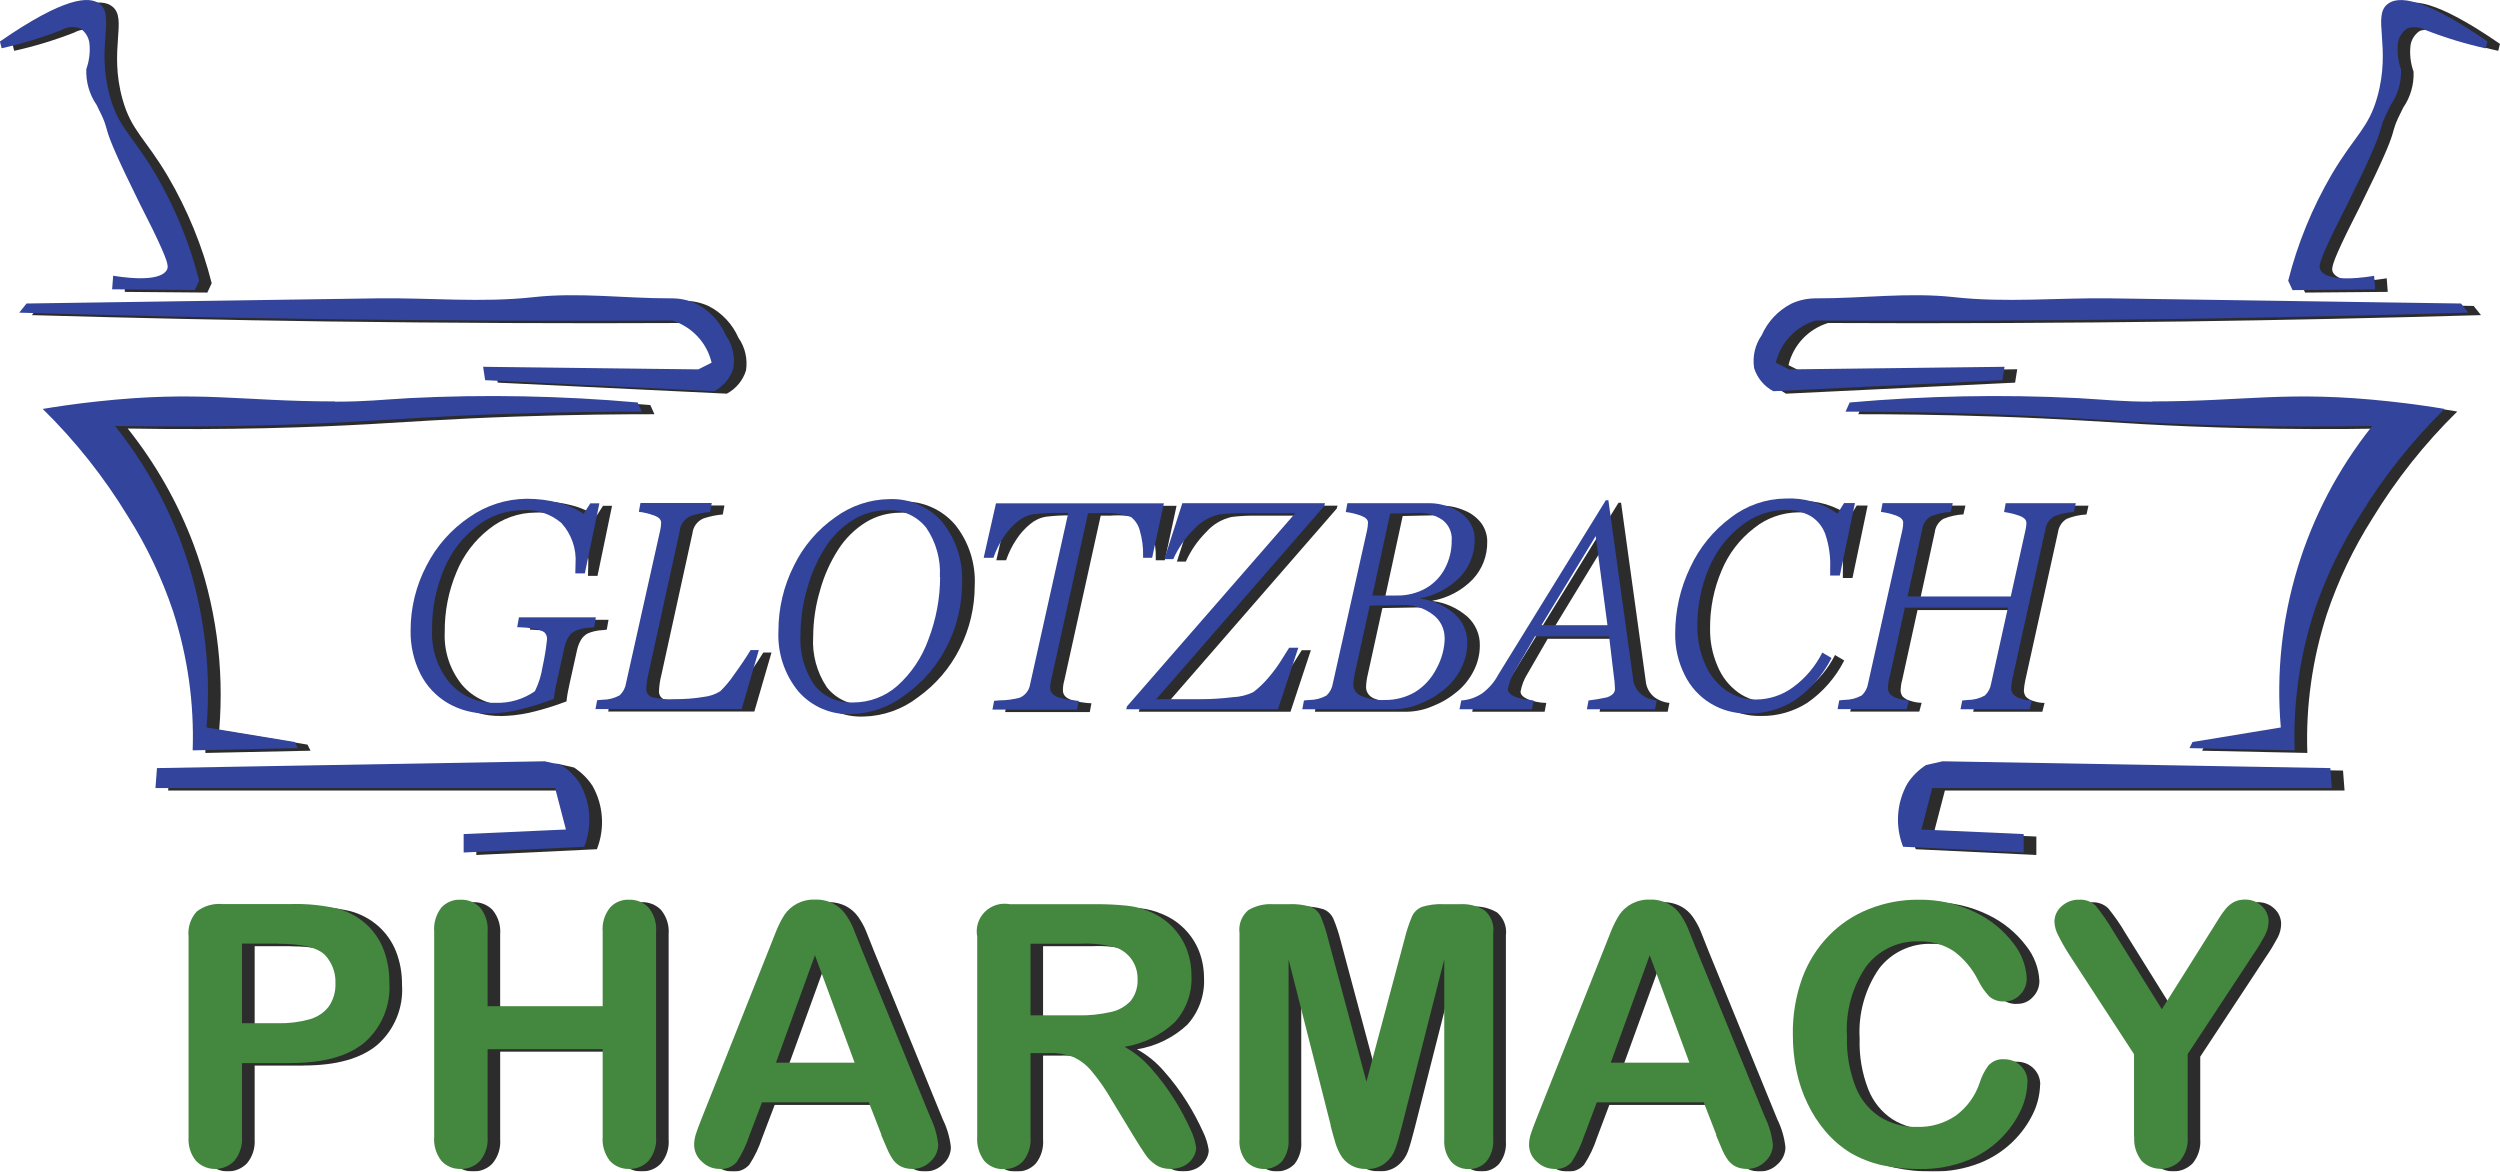 <?xml version="1.0" encoding="UTF-8"?>
<svg id="Layer_1" data-name="Layer 1" xmlns="http://www.w3.org/2000/svg" viewBox="0 0 212.93 99.78">
  <defs>
    <style>
      .cls-1 {
        opacity: .83;
      }

      .cls-2 {
        fill: #44873f;
      }

      .cls-2, .cls-3, .cls-4 {
        stroke-width: 0px;
      }

      .cls-3 {
        fill: #010101;
      }

      .cls-4 {
        fill: #32449c;
      }
    </style>
  </defs>
  <g class="cls-1">
    <path class="cls-3" d="M171.81,31.45c-4.68.06-9.38.12-14.07.17l-4.28.05-1.13-.57c.4-1.7,1.68-3.07,3.37-3.59,9.98.05,20.12,0,30.41-.13,8.51-.12,16.91-.3,25.2-.54l-.62-.78c-8.2-.12-20.26-.3-29.91-.44-4.42-.06-8.86.39-13.25-.1-3.88-.43-7.8.11-11.71.1-.75-.01-1.5.14-2.18.46-1.12.58-2.01,1.53-2.51,2.68-.57.81-.8,1.81-.65,2.79.26.85.85,1.56,1.64,1.98l19.51-.94h0l.18-1.13Z"/>
  </g>
  <path class="cls-4" d="M170.73,31.24c-4.68.06-9.38.12-14.07.17l-4.28.05-1.13-.57c.4-1.7,1.68-3.07,3.37-3.59,9.98.05,20.12,0,30.41-.13,8.51-.12,16.91-.3,25.2-.54l-.62-.78c-8.2-.12-20.26-.3-29.91-.44-4.42-.06-8.86.39-13.25-.1-3.88-.43-7.8.11-11.71.1-.75-.01-1.5.14-2.18.46-1.12.58-2.01,1.53-2.51,2.68-.57.81-.8,1.81-.65,2.79.26.85.85,1.56,1.64,1.98l19.51-.94h0l.18-1.13Z"/>
  <g class="cls-1">
    <path class="cls-3" d="M184.4,34.43c-2.68,0-3.84-.16-6.31-.3-6.49-.33-13-.2-19.47.37l-.35.78h0c2.72,0,6.79.03,11.74.2,5.67.19,9.16.46,12.6.65,4.85.27,11.8.52,20.52.37-5.8,7.27-8.58,16.46-7.79,25.68l-7.52,1.24-.26.52,8.96.19c-.14-4,.43-8,1.66-11.82.96-2.86,2.26-5.6,3.88-8.15,2.02-3.32,4.45-6.38,7.23-9.11-1.08-.18-2.69-.43-4.67-.64-8.73-.95-12.23,0-20.22,0Z"/>
  </g>
  <path class="cls-4" d="M183.32,34.21c-2.68,0-3.84-.16-6.31-.3-6.49-.33-13-.2-19.47.37l-.35.78h0c2.72,0,6.79.03,11.74.2,5.67.19,9.16.46,12.6.65,4.85.27,11.8.52,20.52.37-5.8,7.27-8.58,16.46-7.79,25.68l-7.52,1.24-.26.52,8.96.19c-.14-4,.43-8,1.66-11.82.96-2.86,2.26-5.6,3.88-8.15,2.02-3.32,4.45-6.38,7.23-9.11-1.08-.18-2.69-.43-4.67-.64-8.73-.95-12.23,0-20.22,0Z"/>
  <g class="cls-1">
    <path class="cls-3" d="M212.93,3.74c-5.52-3.81-7.61-3.88-8.5-3.19-1.33,1.04.32,3.64-.88,7.92-.75,2.67-1.91,3.26-3.87,6.57-1.66,2.84-2.92,5.9-3.72,9.08l.37.8,7.04-.06-.09-1.16c-.35.06-4,.7-4.59-.53-.13-.28-.11-.66,1.21-3.38.45-.93.79-1.55,1.12-2.23,3.96-8.01,2.07-5.26,3.67-8.4.62-.9.92-1.96.88-3.05-.26-.73-.35-1.5-.26-2.26.08-.5.37-.94.79-1.22.52-.17,1.08-.12,1.56.14,1.66.65,3.37,1.17,5.12,1.56l.15-.6Z"/>
  </g>
  <path class="cls-4" d="M211.86,3.53c-5.52-3.81-7.61-3.88-8.5-3.19-1.33,1.04.32,3.64-.88,7.92-.75,2.67-1.91,3.26-3.87,6.57-1.66,2.84-2.92,5.9-3.72,9.08l.37.8,7.04-.06-.09-1.16c-.35.06-4,.7-4.59-.53-.13-.28-.11-.66,1.21-3.38.45-.93.79-1.55,1.12-2.23,3.96-8.01,2.07-5.26,3.67-8.4.62-.9.92-1.96.88-3.05-.26-.73-.35-1.5-.26-2.26.08-.5.37-.94.79-1.22.52-.17,1.08-.12,1.56.14,1.66.65,3.37,1.17,5.12,1.56l.15-.6Z"/>
  <g class="cls-1">
    <path class="cls-3" d="M199.56,65.63l.13,1.7h-34.04l-.92,3.53,8.71.39v1.57l-10.27-.49c-.69-1.76-.56-3.74.37-5.39.41-.63.95-1.16,1.58-1.57l1.42-.32,33.01.58Z"/>
  </g>
  <path class="cls-4" d="M198.48,65.42l.13,1.7h-34.04l-.92,3.53,8.71.39v1.57l-10.27-.49c-.69-1.76-.56-3.74.37-5.39.41-.63.95-1.16,1.58-1.57l1.42-.32,33.01.58Z"/>
  <g class="cls-1">
    <path class="cls-3" d="M42.2,31.45c4.68.06,9.38.12,14.07.17l4.28.05,1.13-.57c-.4-1.7-1.68-3.07-3.36-3.59-9.98.05-20.12,0-30.41-.13-8.51-.12-16.91-.3-25.2-.54l.62-.78c8.2-.12,20.26-.3,29.91-.44,4.42-.06,8.86.39,13.26-.1,3.88-.43,7.8.11,11.7.1.75-.01,1.5.14,2.18.46,1.12.58,2.01,1.53,2.51,2.68.57.81.8,1.81.65,2.79-.26.85-.85,1.56-1.64,1.98l-19.51-.94h0l-.17-1.13Z"/>
  </g>
  <path class="cls-4" d="M41.13,31.24c4.68.06,9.38.12,14.07.17l4.28.05,1.13-.57c-.4-1.7-1.68-3.07-3.36-3.59-9.98.05-20.12,0-30.41-.13-8.51-.12-16.91-.3-25.2-.54l.62-.78c8.2-.12,20.26-.3,29.91-.44,4.42-.06,8.86.39,13.26-.1,3.88-.43,7.8.11,11.7.1.75-.01,1.5.14,2.18.46,1.12.58,2.01,1.53,2.51,2.68.57.81.8,1.81.65,2.79-.26.85-.85,1.56-1.64,1.98l-19.51-.94h0l-.17-1.13Z"/>
  <g class="cls-1">
    <path class="cls-3" d="M29.61,34.43c2.68,0,3.84-.16,6.31-.3,6.49-.33,13-.2,19.47.37l.35.78h0c-2.72,0-6.79.03-11.74.2-5.67.19-9.16.46-12.6.65-4.85.27-11.8.52-20.52.37,2.38,2.99,4.27,6.32,5.61,9.88,1.88,5.05,2.63,10.44,2.18,15.8l7.52,1.24.26.52-8.96.19c.14-4-.43-8-1.66-11.82-.96-2.86-2.26-5.6-3.88-8.15-2.02-3.32-4.45-6.38-7.23-9.11,1.08-.18,2.69-.43,4.67-.64,8.73-.95,12.23,0,20.22,0Z"/>
  </g>
  <path class="cls-4" d="M28.53,34.21c2.68,0,3.84-.16,6.31-.3,6.49-.33,13-.2,19.47.37l.35.78h0c-2.72,0-6.79.03-11.74.2-5.67.19-9.16.46-12.6.65-4.85.27-11.8.52-20.52.37,2.38,2.99,4.27,6.32,5.61,9.88,1.88,5.05,2.63,10.44,2.18,15.8l7.52,1.24c.09.17.18.35.26.52l-8.96.19c.14-4-.43-8-1.66-11.82-.96-2.86-2.26-5.6-3.88-8.15-2.02-3.32-4.45-6.38-7.23-9.11,1.08-.18,2.69-.43,4.67-.64,8.73-.95,12.23,0,20.22,0Z"/>
  <g class="cls-1">
    <path class="cls-3" d="M1.08,3.74C6.59-.07,8.69-.14,9.56.55c1.33,1.04-.32,3.64.88,7.92.75,2.67,1.91,3.26,3.87,6.57,1.66,2.84,2.92,5.9,3.72,9.08l-.37.8-7.04-.06.09-1.16c.35.06,4,.7,4.59-.53.13-.28.11-.66-1.21-3.38-.45-.93-.79-1.55-1.12-2.23-3.96-8.01-2.07-5.26-3.67-8.4-.62-.9-.92-1.96-.88-3.05.26-.73.35-1.5.26-2.26-.08-.5-.36-.94-.79-1.22-.52-.18-1.08-.13-1.56.14-1.66.65-3.37,1.17-5.12,1.56l-.15-.59Z"/>
  </g>
  <path class="cls-4" d="M0,3.53C5.52-.28,7.61-.35,8.49.33c1.33,1.04-.32,3.64.88,7.92.75,2.67,1.91,3.26,3.87,6.57,1.66,2.84,2.92,5.9,3.72,9.08l-.37.8-7.04-.06.09-1.16c.35.06,4,.7,4.59-.53.13-.28.11-.66-1.21-3.38-.45-.93-.79-1.55-1.12-2.23-3.96-8.01-2.07-5.26-3.67-8.4-.62-.9-.92-1.96-.88-3.05.26-.73.35-1.5.26-2.26-.08-.5-.36-.94-.79-1.22-.52-.18-1.08-.13-1.56.14-1.66.65-3.37,1.17-5.12,1.56l-.15-.59Z"/>
  <g class="cls-1">
    <path class="cls-3" d="M14.45,65.63l-.13,1.7h34.04c.31,1.18.62,2.35.92,3.53l-8.71.39v1.57l10.27-.49c.69-1.76.56-3.74-.37-5.39-.41-.63-.95-1.16-1.58-1.57l-1.42-.32-33.01.58Z"/>
  </g>
  <path class="cls-4" d="M13.37,65.42l-.13,1.7h34.04c.31,1.18.62,2.35.92,3.53l-8.71.39v1.57l10.27-.49c.69-1.76.56-3.74-.37-5.39-.41-.63-.95-1.16-1.58-1.57l-1.42-.32-33.01.58Z"/>
  <g class="cls-1">
    <path class="cls-3" d="M42.59,60.98c-1.18.01-2.34-.29-3.36-.88-1.01-.59-1.82-1.46-2.34-2.49-.58-1.15-.86-2.42-.84-3.7,0-1.92.46-3.82,1.36-5.53.85-1.67,2.11-3.09,3.67-4.14,1.42-.99,3.11-1.53,4.85-1.55.93,0,1.86.11,2.76.35.75.18,1.46.5,2.09.94l.58-.9h.77l-1.24,5.97h-.81c.01-.43.02-.7.02-.84.09-1.26-.35-2.51-1.2-3.45-.92-.79-2.12-1.18-3.33-1.1-1.41.01-2.78.5-3.88,1.37-1.25.97-2.22,2.24-2.81,3.7-.68,1.62-1.02,3.36-1,5.11-.08,1.63.45,3.24,1.49,4.51.98,1.14,2.43,1.77,3.94,1.72,1.19.04,2.36-.31,3.33-.99.32-.65.54-1.35.65-2.07.17-.77.3-1.55.38-2.34.02-.22-.06-.44-.22-.6-.28-.19-.6-.3-.93-.32-.42-.07-.84-.11-1.27-.12h-.12l.15-.84h6.55l-.15.84-.37.04c-.43.02-.85.11-1.25.28-.24.13-.43.31-.57.54-.16.27-.27.56-.34.87-.29,1.3-.5,2.27-.65,2.93-.11.48-.2.96-.25,1.45-1.05.4-2.13.73-3.23.98-.8.17-1.62.26-2.44.27Z"/>
    <path class="cls-3" d="M61.7,43.07l-.14.75c-.55.04-1.1.16-1.63.33-.53.22-.89.7-.95,1.26l-2.65,12.08c-.11.43-.18.88-.2,1.32-.04.33.14.64.45.77.63.16,1.29.22,1.94.18.83,0,1.66-.05,2.47-.19.51-.05,1.01-.22,1.44-.49.42-.41.8-.86,1.13-1.35.5-.68.99-1.4,1.45-2.15h.7l-1.46,5.02h-12.45l.14-.75.44-.04c.52,0,1.03-.13,1.48-.38.29-.27.48-.63.54-1.03l2.92-13.07c.04-.2.07-.4.07-.61,0-.26-.2-.46-.6-.61-.42-.15-.86-.26-1.3-.31l.14-.75h6.06Z"/>
    <path class="cls-3" d="M83.02,49.86c0,1.87-.43,3.71-1.28,5.38-.83,1.66-2.05,3.08-3.57,4.16-1.32,1.02-2.94,1.59-4.61,1.63-1.72.07-3.37-.65-4.49-1.94-1.18-1.45-1.78-3.28-1.69-5.13,0-1.93.44-3.83,1.31-5.55.8-1.66,2.02-3.09,3.54-4.15,1.34-.98,2.95-1.52,4.61-1.54,1.72-.07,3.38.66,4.5,1.96,1.18,1.47,1.77,3.31,1.68,5.19ZM81.13,49.35c.09-1.48-.32-2.96-1.16-4.19-.79-1-2.03-1.56-3.32-1.49-1.03,0-2.03.28-2.9.81-.94.58-1.74,1.37-2.34,2.3-.7,1.09-1.23,2.27-1.57,3.52-.38,1.27-.57,2.59-.58,3.91-.1,1.53.31,3.05,1.16,4.32.79,1.01,2.03,1.57,3.32,1.51,1.39,0,2.73-.5,3.76-1.41,1.21-1.08,2.12-2.45,2.66-3.97.65-1.7.99-3.5.99-5.31Z"/>
    <path class="cls-3" d="M92.05,43.9h-.72c-.75-.02-1.5.02-2.24.11-.5.08-.96.3-1.34.62-.46.37-.86.82-1.18,1.31-.37.55-.66,1.15-.88,1.78h-.83l1.05-4.64h14.3l-1,4.64h-.77v-.17c.02-.73-.08-1.45-.28-2.15-.12-.47-.39-.88-.77-1.17-.92-.29-1.88-.39-2.84-.31h-.8l-3.09,13.99c-.08.29-.13.58-.13.88,0,.39.24.66.72.82.56.17,1.13.27,1.71.29l-.14.75h-7.21l.14-.75.48-.04c.57,0,1.14-.08,1.69-.22.49-.2.83-.65.9-1.16l3.24-14.55Z"/>
    <path class="cls-3" d="M109.91,60.62h-12.92l.07-.25,14.33-16.45h-4.33c-.72-.01-1.45.02-2.16.11-.84.19-1.6.64-2.16,1.28-.73.73-1.32,1.58-1.74,2.52h-.76l1.53-4.76h12.15l-.07.25-14.3,16.44h3.83c.9,0,1.8-.06,2.69-.17.61-.02,1.21-.17,1.76-.44.48-.37.91-.78,1.29-1.24.44-.51.84-1.06,1.19-1.64l.56-.89h.78l-1.74,5.25Z"/>
    <path class="cls-3" d="M117.59,44.74c0-.26-.2-.46-.6-.61-.42-.15-.86-.26-1.3-.31l.14-.75h7.01c.65,0,1.3.15,1.9.41.57.23,1.07.61,1.44,1.1.32.46.5,1,.49,1.56.02,1.19-.42,2.34-1.24,3.21-.92.95-2.12,1.58-3.43,1.82l.02.02c1.1.14,2.13.61,2.97,1.34.68.63,1.07,1.51,1.05,2.44,0,.74-.17,1.47-.51,2.14-.34.68-.81,1.29-1.4,1.78-.63.53-1.33.95-2.1,1.25-.68.3-1.42.46-2.16.48h-7.88l.14-.75.44-.04c.52,0,1.03-.13,1.48-.38.29-.27.48-.63.54-1.03l2.92-13.07c.04-.2.07-.4.07-.61ZM124.12,54.53c0-.79-.38-1.53-1.02-1.99-.72-.54-1.6-.83-2.51-.8l-2.85.05-1.24,5.65c-.09.36-.14.72-.15,1.09,0,.43.28.8.68.96.64.26,1.32.38,2.01.34.89.01,1.77-.22,2.54-.66.79-.48,1.42-1.18,1.84-2,.45-.81.7-1.72.71-2.64h0ZM124.72,46.21c.03-.66-.25-1.29-.77-1.7-.64-.44-1.41-.66-2.18-.61l-2.3.05-1.51,6.98h2.07c.86.02,1.72-.19,2.47-.61.7-.4,1.27-.99,1.64-1.7.39-.74.59-1.57.57-2.4h0Z"/>
    <path class="cls-3" d="M142.05,60.62h-5.81l.14-.75c.5-.06,1-.14,1.5-.25.21-.05.4-.15.56-.29.13-.12.2-.3.19-.48-.01-.39-.05-.78-.11-1.17l-.39-3.27h-6.31l-1.7,2.94c-.3.47-.51,1-.61,1.55,0,.26.2.47.6.65.51.2,1.04.31,1.59.32l-.14.75h-6.17l.15-.75c.65-.04,1.27-.26,1.8-.62.56-.42,1.02-.95,1.34-1.56l9.17-14.87h.22l2.1,15.17c.04.55.32,1.06.75,1.4.37.27.81.44,1.27.48l-.15.75ZM136.98,45.88l-4.62,7.59h5.62l-1-7.59Z"/>
    <path class="cls-3" d="M157.07,56.27c-.73,1.43-1.8,2.66-3.12,3.58-1.19.76-2.58,1.16-3.99,1.13-2.31.04-4.42-1.25-5.41-3.32-.54-1.09-.81-2.29-.79-3.5,0-1.94.43-3.86,1.28-5.62.78-1.69,1.98-3.16,3.49-4.27,1.33-1.02,2.96-1.58,4.64-1.6,1.57-.08,3.13.38,4.41,1.29l.56-.9h.93l-1.29,6.17h-.82v-.63c.04-.99-.1-1.97-.42-2.91-.24-.65-.69-1.2-1.29-1.55-.65-.35-1.38-.52-2.12-.5-1.36.02-2.68.49-3.73,1.34-1.22.94-2.17,2.18-2.76,3.6-.67,1.56-1,3.24-.99,4.94-.02,1.11.2,2.2.64,3.22.37.9.98,1.68,1.77,2.25.75.53,1.64.81,2.56.8,1.16,0,2.29-.38,3.21-1.07,1.04-.77,1.88-1.77,2.46-2.93l.78.46Z"/>
    <path class="cls-3" d="M173.67,44.74c0-.26-.2-.46-.62-.61-.42-.15-.85-.25-1.28-.31l.14-.75h5.97l-.17.75c-.58.03-1.14.15-1.68.37-.42.25-.69.68-.75,1.16l-2.78,12.59c-.06.27-.1.55-.12.83-.01.2.05.4.17.57.18.18.41.31.65.37.3.1.62.16.94.16l-.19.75h-5.89l.15-.75.44-.04c.52,0,1.03-.13,1.48-.38.29-.27.48-.63.54-1.03l1.43-6.46h-8.78l-1.31,5.97c-.08.27-.12.55-.13.83-.01.2.05.4.17.56.18.18.41.31.66.37.31.11.63.16.96.17l-.2.75h-5.88l.14-.75.44-.04c.52,0,1.03-.13,1.48-.38.29-.27.48-.63.54-1.03l2.92-13.07c.04-.2.07-.4.07-.61,0-.26-.2-.46-.6-.61-.42-.15-.86-.26-1.3-.31l.14-.75h5.98l-.17.75c-.59.03-1.16.16-1.71.38-.41.25-.68.67-.73,1.14l-1.24,5.68h8.79l1.26-5.68c.04-.2.07-.4.08-.61Z"/>
  </g>
  <path class="cls-4" d="M41.51,60.77c-1.18.01-2.34-.29-3.36-.88-1.01-.59-1.82-1.46-2.34-2.49-.58-1.15-.86-2.42-.84-3.7,0-1.92.46-3.82,1.36-5.53.85-1.67,2.11-3.09,3.67-4.14,1.42-.99,3.11-1.53,4.85-1.55.93,0,1.86.11,2.76.35.75.18,1.46.5,2.09.94l.58-.9h.77l-1.24,5.97h-.81c.01-.43.02-.7.02-.84.09-1.26-.35-2.51-1.2-3.45-.92-.79-2.12-1.18-3.33-1.1-1.41.01-2.78.5-3.88,1.37-1.25.97-2.22,2.24-2.81,3.7-.68,1.62-1.02,3.36-1,5.11-.08,1.63.45,3.24,1.49,4.51.98,1.14,2.43,1.77,3.94,1.72,1.19.04,2.36-.31,3.33-.99.32-.65.54-1.35.65-2.07.17-.77.3-1.55.38-2.34.02-.22-.06-.44-.22-.6-.28-.19-.6-.3-.93-.32-.42-.07-.84-.11-1.27-.12h-.12l.15-.84h6.55l-.15.84-.37.04c-.43.02-.85.11-1.25.28-.24.13-.43.31-.57.54-.16.27-.27.56-.34.87-.29,1.3-.5,2.27-.65,2.93-.11.48-.2.96-.25,1.45-1.05.4-2.13.73-3.23.98-.8.17-1.62.26-2.44.27Z"/>
  <path class="cls-4" d="M60.62,42.86l-.14.75c-.55.04-1.1.16-1.63.33-.53.22-.89.7-.95,1.26l-2.65,12.08c-.11.43-.18.88-.2,1.32-.04.33.14.64.45.77.63.16,1.29.22,1.94.18.83,0,1.66-.05,2.47-.19.51-.05,1.01-.22,1.44-.49.42-.41.8-.86,1.13-1.35.5-.68.99-1.4,1.45-2.15h.7l-1.46,5.02h-12.45l.14-.75.44-.04c.52,0,1.03-.13,1.48-.38.29-.27.48-.63.54-1.03l2.92-13.07c.04-.2.07-.4.07-.61,0-.26-.2-.46-.6-.61-.42-.15-.86-.26-1.3-.31l.14-.75h6.06Z"/>
  <path class="cls-4" d="M81.94,49.65c0,1.87-.43,3.71-1.28,5.38-.83,1.66-2.05,3.08-3.57,4.16-1.32,1.02-2.94,1.59-4.61,1.63-1.72.07-3.37-.65-4.49-1.94-1.18-1.45-1.78-3.28-1.69-5.13,0-1.93.44-3.83,1.31-5.55.8-1.66,2.02-3.09,3.54-4.15,1.34-.98,2.95-1.52,4.61-1.54,1.72-.07,3.38.66,4.5,1.96,1.18,1.47,1.77,3.31,1.68,5.19ZM80.05,49.14c.09-1.48-.32-2.96-1.16-4.19-.79-1-2.03-1.56-3.32-1.49-1.03,0-2.03.28-2.9.81-.94.58-1.74,1.37-2.34,2.3-.7,1.09-1.23,2.27-1.57,3.52-.38,1.27-.57,2.59-.58,3.91-.1,1.53.31,3.05,1.16,4.32.79,1.01,2.03,1.57,3.32,1.51,1.39,0,2.73-.5,3.76-1.41,1.21-1.08,2.12-2.45,2.66-3.97.65-1.7.99-3.5.99-5.31Z"/>
  <path class="cls-4" d="M90.97,43.69h-.72c-.75-.02-1.5.02-2.24.11-.5.08-.96.3-1.34.62-.46.37-.86.82-1.18,1.31-.37.55-.66,1.15-.88,1.78h-.83l1.05-4.64h14.3l-1,4.64h-.77v-.17c.02-.73-.08-1.45-.28-2.15-.12-.47-.39-.88-.77-1.17-.92-.29-1.88-.39-2.84-.31h-.8l-3.09,13.99c-.08.29-.13.58-.13.88,0,.39.24.66.72.82.56.17,1.13.27,1.71.29l-.14.75h-7.21l.14-.75.48-.04c.57,0,1.14-.08,1.69-.22.49-.2.83-.65.9-1.16l3.24-14.55Z"/>
  <path class="cls-4" d="M108.84,60.41h-12.92l.07-.25,14.33-16.45h-4.33c-.72-.01-1.45.02-2.16.11-.84.19-1.6.64-2.16,1.28-.73.73-1.32,1.58-1.74,2.52h-.76l1.53-4.76h12.15l-.07.25-14.3,16.44h3.83c.9,0,1.8-.06,2.69-.17.61-.02,1.21-.17,1.76-.44.48-.37.91-.78,1.29-1.24.44-.51.84-1.06,1.19-1.64l.56-.89h.78l-1.74,5.25Z"/>
  <path class="cls-4" d="M116.52,44.53c0-.26-.2-.46-.6-.61-.42-.15-.86-.26-1.3-.31l.14-.75h7.01c.65,0,1.3.15,1.9.41.57.23,1.07.61,1.44,1.1.32.46.5,1,.49,1.56.02,1.19-.42,2.34-1.24,3.21-.92.95-2.12,1.58-3.43,1.82l.02.02c1.1.14,2.13.61,2.97,1.34.68.63,1.07,1.51,1.05,2.44,0,.74-.17,1.47-.51,2.14-.34.68-.81,1.29-1.4,1.78-.63.53-1.33.95-2.1,1.25-.68.3-1.42.46-2.16.48h-7.88l.14-.75.44-.04c.52,0,1.03-.13,1.48-.38.29-.27.48-.63.54-1.03l2.92-13.07c.04-.2.07-.4.07-.61ZM123.04,54.32c0-.79-.38-1.53-1.02-1.99-.72-.54-1.6-.83-2.51-.8l-2.85.05-1.24,5.65c-.09.36-.14.72-.15,1.09,0,.43.28.8.68.96.64.26,1.32.38,2.01.34.89.01,1.77-.22,2.54-.66.79-.48,1.42-1.18,1.84-2,.45-.81.7-1.72.71-2.64h0ZM123.65,46c.03-.66-.25-1.29-.77-1.7-.64-.44-1.41-.66-2.18-.61l-2.3.05-1.51,6.98h2.07c.86.02,1.72-.19,2.47-.61.7-.4,1.27-.99,1.64-1.7.39-.74.59-1.57.57-2.4h0Z"/>
  <path class="cls-4" d="M140.97,60.41h-5.81l.14-.75c.5-.06,1-.14,1.5-.25.21-.05.4-.15.56-.29.13-.12.2-.3.19-.48-.01-.39-.05-.78-.11-1.17l-.39-3.27h-6.31l-1.7,2.94c-.3.47-.51,1-.61,1.55,0,.26.2.47.6.65.51.2,1.04.31,1.59.32l-.14.75h-6.17l.15-.75c.65-.04,1.27-.26,1.8-.62.56-.42,1.02-.95,1.34-1.56l9.17-14.87h.22l2.1,15.17c.04.55.32,1.06.75,1.4.37.27.81.44,1.27.48l-.15.75ZM135.91,45.66l-4.62,7.59h5.62l-1-7.59Z"/>
  <path class="cls-4" d="M155.99,56.06c-.73,1.43-1.8,2.66-3.12,3.58-1.19.76-2.58,1.16-3.99,1.13-2.31.04-4.42-1.25-5.41-3.32-.54-1.09-.81-2.29-.79-3.5,0-1.94.43-3.86,1.28-5.62.78-1.69,1.98-3.16,3.49-4.27,1.33-1.02,2.96-1.58,4.64-1.6,1.57-.08,3.13.38,4.41,1.29l.56-.9h.93l-1.29,6.17h-.82v-.63c.04-.99-.1-1.97-.42-2.91-.24-.65-.69-1.2-1.29-1.55-.65-.35-1.38-.52-2.12-.5-1.36.02-2.68.49-3.73,1.34-1.22.94-2.17,2.18-2.76,3.6-.67,1.56-1,3.24-.99,4.94-.02,1.11.2,2.2.64,3.22.37.9.98,1.68,1.77,2.25.75.53,1.64.81,2.56.8,1.16,0,2.29-.38,3.21-1.07,1.04-.77,1.88-1.77,2.46-2.93l.78.46Z"/>
  <path class="cls-4" d="M172.59,44.53c0-.26-.2-.46-.62-.61-.42-.15-.85-.25-1.28-.31l.14-.75h5.97l-.17.75c-.58.03-1.14.15-1.68.37-.42.25-.69.68-.75,1.16l-2.78,12.59c-.06.27-.1.55-.12.83-.01.2.05.4.17.57.18.18.41.31.65.37.3.1.62.16.94.16l-.19.75h-5.89l.15-.75.44-.04c.52,0,1.03-.13,1.48-.38.29-.27.48-.63.54-1.03l1.43-6.46h-8.78l-1.31,5.97c-.08.27-.12.55-.13.83-.01.2.05.4.17.56.18.18.41.31.66.37.31.11.63.16.96.17l-.2.75h-5.88l.14-.75.44-.04c.52,0,1.03-.13,1.48-.38.29-.27.48-.63.54-1.03l2.92-13.07c.04-.2.07-.4.07-.61,0-.26-.2-.46-.6-.61-.42-.15-.86-.26-1.3-.31l.14-.75h5.98l-.17.75c-.59.03-1.16.16-1.71.38-.41.25-.68.67-.73,1.14l-1.24,5.68h8.79l1.26-5.68c.04-.2.07-.4.08-.61Z"/>
  <g class="cls-1">
    <path class="cls-3" d="M25.85,90.76h-4.16v6.28c.05.74-.18,1.47-.65,2.04-.86.89-2.29.93-3.19.08-.03-.03-.05-.05-.08-.08-.46-.57-.68-1.29-.63-2.02v-17.09c-.08-.77.17-1.54.69-2.12.62-.48,1.4-.71,2.19-.64h5.82c1.34-.04,2.68.09,3.98.39.88.23,1.69.66,2.38,1.26.67.59,1.19,1.33,1.52,2.15.36.91.53,1.88.52,2.86.14,1.94-.64,3.84-2.11,5.13-1.41,1.17-3.5,1.75-6.28,1.75ZM24.75,80.59h-3.06v6.78h3.06c.91.02,1.81-.09,2.69-.33.65-.18,1.23-.56,1.64-1.09.4-.58.6-1.28.57-1.98.04-.88-.28-1.74-.87-2.39-.65-.66-1.99-.98-4.02-.98Z"/>
    <path class="cls-3" d="M42.6,79.56v6.35h9.8v-6.35c-.06-.73.16-1.46.62-2.04.41-.46,1.01-.71,1.63-.68.62-.02,1.23.22,1.66.67.47.58.7,1.31.64,2.05v17.47c.06.74-.17,1.48-.65,2.06-.42.45-1.03.7-1.65.68-.62.02-1.22-.23-1.64-.69-.45-.59-.67-1.31-.61-2.05v-7.46h-9.8v7.46c.06.74-.17,1.48-.65,2.06-.42.45-1.03.7-1.65.68-.62.02-1.22-.23-1.64-.69-.45-.59-.67-1.31-.61-2.05v-17.47c-.06-.73.16-1.46.6-2.04.42-.46,1.02-.71,1.65-.68.62-.02,1.23.22,1.66.67.47.58.7,1.31.64,2.05Z"/>
    <path class="cls-3" d="M76.16,96.89l-1.08-2.78h-9.1l-1.08,2.84c-.26.79-.62,1.55-1.08,2.25-.36.41-.9.63-1.45.58-.57,0-1.11-.22-1.51-.62-.41-.36-.65-.87-.66-1.41,0-.32.05-.63.15-.94.1-.32.27-.77.5-1.35l5.73-14.4c.16-.41.36-.91.59-1.49.2-.5.44-.99.73-1.44.26-.39.62-.7,1.03-.93.48-.25,1.02-.38,1.56-.36.55-.02,1.1.1,1.6.36.41.22.75.53,1.02.91.26.38.49.78.66,1.21.17.43.4,1,.68,1.71l5.85,14.31c.37.75.6,1.55.69,2.38-.01.54-.24,1.05-.65,1.42-.41.42-.98.65-1.57.64-.32,0-.63-.06-.92-.19-.25-.12-.47-.3-.65-.52-.23-.31-.41-.65-.56-1-.19-.45-.37-.85-.51-1.19ZM67.17,90.73h6.7l-3.38-9.15-3.32,9.15Z"/>
    <path class="cls-3" d="M90.43,89.91h-1.59v7.13c.06.74-.16,1.49-.63,2.07-.42.45-1.02.69-1.63.67-.64.04-1.26-.22-1.68-.7-.44-.59-.65-1.31-.6-2.04v-17.07c-.24-1.28.61-2.51,1.9-2.75.29-.05.59-.05.88,0h7.38c.87,0,1.75.04,2.61.13.68.07,1.34.25,1.96.52,1.42.59,2.54,1.73,3.1,3.15.28.73.42,1.51.42,2.29.07,1.45-.44,2.88-1.42,3.96-1.18,1.11-2.68,1.84-4.29,2.1.88.48,1.66,1.12,2.31,1.88.73.82,1.39,1.71,1.97,2.64.51.81.95,1.65,1.35,2.52.24.49.4,1.01.48,1.55,0,.31-.11.61-.28.87-.19.29-.46.53-.77.69-.35.17-.74.25-1.13.25-.46.01-.9-.11-1.28-.36-.35-.24-.66-.54-.89-.9-.25-.36-.59-.9-1.02-1.6l-1.82-3c-.51-.89-1.09-1.73-1.75-2.51-.43-.51-.96-.91-1.57-1.18-.64-.23-1.32-.34-2-.32ZM93.03,80.59h-4.19v6.1h4.07c.93.02,1.85-.08,2.75-.28.65-.13,1.25-.46,1.71-.95.42-.53.62-1.19.59-1.86.01-.58-.15-1.14-.47-1.62-.32-.48-.78-.84-1.31-1.05-1.02-.28-2.08-.4-3.13-.34h0Z"/>
    <path class="cls-3" d="M114.42,96.05l-3.59-14.13v15.31c.05.68-.15,1.36-.57,1.91-.81.83-2.14.85-2.98.05-.02-.01-.03-.03-.05-.05-.43-.54-.64-1.23-.58-1.92v-17.55c-.1-.74.19-1.48.76-1.96.62-.36,1.34-.54,2.06-.5h1.41c.62-.03,1.25.05,1.84.23.38.15.68.44.85.82.26.62.47,1.27.63,1.92l3.26,12.15,3.25-12.15c.16-.66.37-1.3.63-1.92.16-.37.47-.66.85-.82.6-.18,1.22-.26,1.84-.23h1.41c.72-.04,1.44.14,2.06.5.57.48.86,1.22.76,1.96v17.55c.05.68-.15,1.36-.58,1.91-.39.43-.95.66-1.53.64-.57.01-1.11-.22-1.48-.64-.43-.54-.63-1.22-.58-1.91v-15.31l-3.59,14.13c-.23.92-.43,1.6-.58,2.02-.16.45-.45.86-.82,1.17-.46.38-1.05.57-1.65.53-.91.04-1.76-.43-2.2-1.21-.21-.37-.37-.76-.48-1.17-.13-.43-.25-.88-.37-1.34Z"/>
    <path class="cls-3" d="M147.26,96.89l-1.08-2.78h-9.11l-1.07,2.84c-.26.79-.62,1.55-1.08,2.25-.36.41-.9.63-1.45.58-.57,0-1.11-.22-1.51-.62-.41-.35-.65-.87-.66-1.41,0-.32.05-.63.15-.94.1-.32.27-.77.5-1.35l5.73-14.4c.16-.41.36-.91.59-1.49.2-.5.44-.99.73-1.44.26-.39.62-.7,1.03-.93.48-.25,1.02-.38,1.56-.36.55-.02,1.1.11,1.58.36.41.22.76.53,1.02.91.26.38.49.78.66,1.21.17.43.4,1,.68,1.71l5.85,14.31c.37.75.6,1.55.69,2.38-.01.54-.24,1.05-.65,1.42-.41.42-.98.65-1.57.64-.32,0-.63-.06-.92-.19-.25-.12-.47-.3-.65-.52-.23-.31-.41-.65-.56-1-.18-.45-.35-.85-.5-1.19ZM138.28,90.73h6.69l-3.38-9.15-3.32,9.15Z"/>
    <path class="cls-3" d="M173.76,92.39c-.02.79-.2,1.57-.52,2.29-.9,1.97-2.53,3.53-4.55,4.35-1.3.52-2.69.77-4.1.75-1.08.01-2.17-.1-3.23-.33-.93-.21-1.82-.56-2.64-1.03-.82-.5-1.55-1.13-2.17-1.86-.6-.71-1.11-1.5-1.51-2.34-.43-.88-.74-1.8-.94-2.76-.22-1.02-.32-2.07-.32-3.12-.03-1.63.24-3.26.79-4.8.49-1.35,1.26-2.58,2.26-3.62.97-1,2.14-1.78,3.44-2.29,1.34-.53,2.76-.8,4.2-.79,1.68-.03,3.34.34,4.84,1.07,1.29.61,2.4,1.52,3.26,2.65.68.86,1.08,1.9,1.13,2.99,0,.51-.19,1-.55,1.36-.33.38-.82.6-1.33.59-.47.04-.94-.11-1.3-.41-.4-.42-.72-.89-.97-1.41-.49-.98-1.2-1.82-2.08-2.47-.88-.57-1.91-.85-2.96-.82-1.74-.06-3.41.73-4.46,2.1-1.21,1.75-1.79,3.86-1.66,5.98-.05,1.47.2,2.93.73,4.3.41,1.05,1.13,1.95,2.08,2.57.94.58,2.04.88,3.15.85,1.18.04,2.34-.3,3.31-.96.96-.71,1.67-1.69,2.04-2.82.16-.51.4-.99.72-1.43.34-.39.85-.6,1.38-.55.52,0,1.02.19,1.39.56.38.36.59.87.58,1.39Z"/>
    <path class="cls-3" d="M182.83,97.04v-7.03l-5.47-8.4c-.37-.57-.71-1.16-1.01-1.77-.18-.34-.28-.72-.3-1.1,0-.51.22-1,.61-1.33.4-.37.94-.58,1.49-.56.53-.03,1.04.15,1.42.52.53.66,1.02,1.35,1.44,2.08l4.19,6.73,4.23-6.73c.26-.41.47-.76.65-1.04.17-.28.36-.54.57-.8.19-.23.43-.42.7-.57.29-.14.61-.21.93-.2.53-.01,1.05.18,1.43.55.37.33.57.79.58,1.28,0,.41-.1.81-.29,1.18-.3.56-.63,1.11-.99,1.63l-5.61,8.52v7.03c.06.74-.17,1.48-.65,2.06-.89.9-2.35.91-3.25.03,0,0-.01-.01-.02-.02-.46-.59-.69-1.32-.63-2.06Z"/>
  </g>
  <path class="cls-2" d="M24.77,90.55h-4.16v6.28c.05.74-.18,1.47-.65,2.04-.86.89-2.29.93-3.19.08-.03-.03-.05-.05-.08-.08-.46-.57-.68-1.29-.63-2.02v-17.09c-.08-.77.17-1.54.69-2.12.62-.48,1.4-.71,2.19-.64h5.82c1.34-.04,2.68.09,3.98.39.88.23,1.69.66,2.38,1.26.67.59,1.19,1.33,1.52,2.15.36.91.53,1.88.52,2.86.14,1.94-.64,3.84-2.11,5.13-1.41,1.17-3.5,1.75-6.28,1.75ZM23.67,80.37h-3.06v6.78h3.06c.91.02,1.81-.09,2.69-.33.65-.18,1.23-.56,1.64-1.09.4-.58.6-1.28.57-1.98.04-.88-.28-1.74-.87-2.39-.65-.66-1.99-.98-4.02-.98Z"/>
  <path class="cls-2" d="M41.53,79.35v6.35h9.8v-6.35c-.06-.73.16-1.46.62-2.04.41-.46,1.01-.71,1.63-.68.62-.02,1.23.22,1.66.67.47.58.7,1.31.64,2.05v17.47c.06.74-.17,1.48-.65,2.06-.42.45-1.03.7-1.65.68-.62.02-1.22-.23-1.64-.69-.45-.59-.67-1.31-.61-2.05v-7.46h-9.8v7.46c.06.74-.17,1.48-.65,2.06-.42.45-1.03.7-1.65.68-.62.02-1.22-.23-1.64-.69-.45-.59-.67-1.31-.61-2.05v-17.47c-.06-.73.16-1.46.6-2.04.42-.46,1.02-.71,1.65-.68.62-.02,1.23.22,1.66.67.47.58.7,1.31.64,2.05Z"/>
  <path class="cls-2" d="M75.08,96.67l-1.08-2.78h-9.1l-1.08,2.84c-.26.79-.62,1.55-1.08,2.25-.36.41-.9.63-1.45.58-.57,0-1.11-.22-1.51-.62-.41-.36-.65-.87-.66-1.41,0-.32.05-.63.15-.94.1-.32.27-.77.5-1.35l5.73-14.4c.16-.41.36-.91.59-1.49.2-.5.44-.99.73-1.44.26-.39.62-.7,1.03-.93.48-.25,1.02-.38,1.56-.36.55-.02,1.1.1,1.6.36.41.22.75.53,1.02.91.26.38.49.78.66,1.21.17.43.4,1,.68,1.71l5.85,14.31c.37.75.6,1.55.69,2.38-.01.54-.24,1.05-.65,1.42-.41.42-.98.65-1.57.64-.32,0-.63-.06-.92-.19-.25-.12-.47-.3-.65-.52-.23-.31-.41-.65-.56-1-.19-.45-.37-.85-.51-1.19ZM66.09,90.51h6.7l-3.38-9.15-3.32,9.15Z"/>
  <path class="cls-2" d="M89.36,89.7h-1.59v7.13c.06.74-.16,1.49-.63,2.07-.42.45-1.02.69-1.63.67-.64.04-1.26-.22-1.68-.7-.44-.59-.65-1.31-.6-2.04v-17.07c-.24-1.28.61-2.51,1.9-2.75.29-.05.59-.05.88,0h7.38c.87,0,1.75.04,2.61.13.68.07,1.34.25,1.96.52,1.42.59,2.54,1.73,3.1,3.15.28.73.42,1.51.42,2.29.07,1.45-.44,2.88-1.42,3.96-1.18,1.11-2.68,1.84-4.29,2.1.88.48,1.66,1.12,2.31,1.88.73.82,1.39,1.71,1.97,2.64.51.81.95,1.65,1.35,2.52.24.49.4,1.01.48,1.55,0,.31-.11.61-.28.87-.19.29-.46.53-.77.69-.35.17-.74.25-1.13.25-.46.01-.9-.11-1.28-.36-.35-.24-.66-.54-.89-.9-.25-.36-.59-.9-1.02-1.6l-1.82-3c-.51-.89-1.09-1.73-1.75-2.51-.43-.51-.96-.91-1.57-1.18-.64-.23-1.32-.34-2-.32ZM91.96,80.38h-4.19v6.1h4.07c.93.02,1.85-.08,2.75-.28.65-.13,1.25-.46,1.71-.95.42-.53.62-1.19.59-1.86.01-.58-.15-1.14-.47-1.62-.32-.48-.78-.84-1.31-1.05-1.02-.28-2.08-.4-3.13-.34h0Z"/>
  <path class="cls-2" d="M113.34,95.84l-3.59-14.13v15.31c.05.68-.15,1.36-.57,1.91-.81.83-2.14.85-2.98.05-.02-.01-.03-.03-.05-.05-.43-.54-.64-1.23-.58-1.92v-17.54c-.1-.74.19-1.48.76-1.96.62-.36,1.34-.54,2.06-.5h1.41c.62-.03,1.25.05,1.84.23.38.15.68.44.85.82.26.62.47,1.27.63,1.92l3.26,12.15,3.25-12.15c.16-.66.37-1.3.63-1.92.16-.37.47-.66.85-.82.6-.18,1.22-.26,1.84-.23h1.41c.72-.04,1.44.14,2.06.5.57.48.86,1.22.76,1.96v17.55c.05.68-.15,1.36-.58,1.91-.39.43-.95.66-1.53.64-.57.01-1.11-.22-1.48-.64-.43-.54-.63-1.22-.58-1.91v-15.31l-3.59,14.13c-.23.92-.43,1.6-.58,2.02-.16.45-.45.86-.82,1.17-.46.38-1.05.57-1.65.53-.91.04-1.76-.43-2.2-1.21-.21-.37-.37-.76-.48-1.17-.13-.43-.25-.88-.37-1.34Z"/>
  <path class="cls-2" d="M146.19,96.67l-1.08-2.78h-9.11l-1.07,2.84c-.26.79-.62,1.55-1.08,2.25-.36.41-.9.63-1.45.58-.57,0-1.11-.22-1.51-.62-.41-.35-.65-.87-.66-1.41,0-.32.05-.63.15-.94.1-.32.27-.77.5-1.35l5.73-14.4c.16-.41.36-.91.59-1.49.2-.5.44-.99.73-1.44.26-.39.62-.7,1.03-.93.48-.25,1.02-.38,1.56-.36.55-.02,1.1.11,1.58.36.41.22.76.53,1.02.91.26.38.49.78.66,1.21.17.43.4,1,.68,1.71l5.85,14.31c.37.75.6,1.55.69,2.38-.01.54-.24,1.05-.65,1.42-.41.42-.98.65-1.57.64-.32,0-.63-.06-.92-.19-.25-.12-.47-.3-.65-.52-.23-.31-.41-.65-.56-1-.18-.45-.35-.85-.5-1.19ZM137.2,90.51h6.69l-3.38-9.15-3.32,9.15Z"/>
  <path class="cls-2" d="M172.68,92.18c-.02.79-.2,1.57-.52,2.29-.9,1.97-2.53,3.53-4.55,4.35-1.3.52-2.69.77-4.1.75-1.08.01-2.17-.1-3.23-.33-.93-.21-1.82-.56-2.64-1.03-.82-.5-1.55-1.13-2.17-1.86-.6-.71-1.11-1.5-1.51-2.34-.43-.88-.74-1.8-.94-2.76-.22-1.02-.32-2.07-.32-3.12-.03-1.63.24-3.26.79-4.8.49-1.35,1.26-2.58,2.26-3.62.97-1,2.14-1.78,3.44-2.29,1.34-.53,2.76-.8,4.2-.79,1.68-.03,3.34.34,4.84,1.07,1.29.61,2.4,1.52,3.26,2.65.68.86,1.08,1.9,1.13,2.99,0,.51-.19,1-.55,1.36-.33.38-.82.6-1.33.59-.47.04-.94-.11-1.3-.41-.4-.42-.72-.89-.97-1.41-.49-.97-1.2-1.82-2.08-2.47-.88-.57-1.91-.85-2.96-.82-1.74-.06-3.41.73-4.46,2.1-1.21,1.75-1.79,3.86-1.66,5.98-.05,1.47.2,2.93.73,4.3.41,1.05,1.13,1.95,2.08,2.57.94.58,2.04.88,3.15.85,1.18.04,2.34-.3,3.31-.96.96-.71,1.67-1.69,2.04-2.82.16-.51.4-.99.72-1.43.34-.39.85-.6,1.38-.55.52,0,1.02.19,1.39.56.38.36.59.86.58,1.39Z"/>
  <path class="cls-2" d="M181.76,96.82v-7.03l-5.47-8.4c-.37-.57-.71-1.16-1.01-1.77-.18-.34-.28-.72-.3-1.1,0-.51.22-1,.61-1.33.4-.37.94-.58,1.49-.56.53-.03,1.04.15,1.42.52.53.66,1.02,1.35,1.44,2.08l4.19,6.73,4.23-6.73c.26-.41.47-.76.65-1.04.17-.28.36-.54.57-.8.19-.23.43-.42.7-.57.29-.14.61-.21.93-.2.53-.01,1.05.18,1.43.55.37.33.57.79.58,1.28,0,.41-.1.81-.29,1.18-.3.56-.63,1.11-.99,1.63l-5.61,8.52v7.03c.06.74-.17,1.48-.65,2.06-.89.9-2.35.91-3.25.03,0,0-.01-.01-.02-.02-.46-.59-.69-1.32-.63-2.06Z"/>
</svg>
